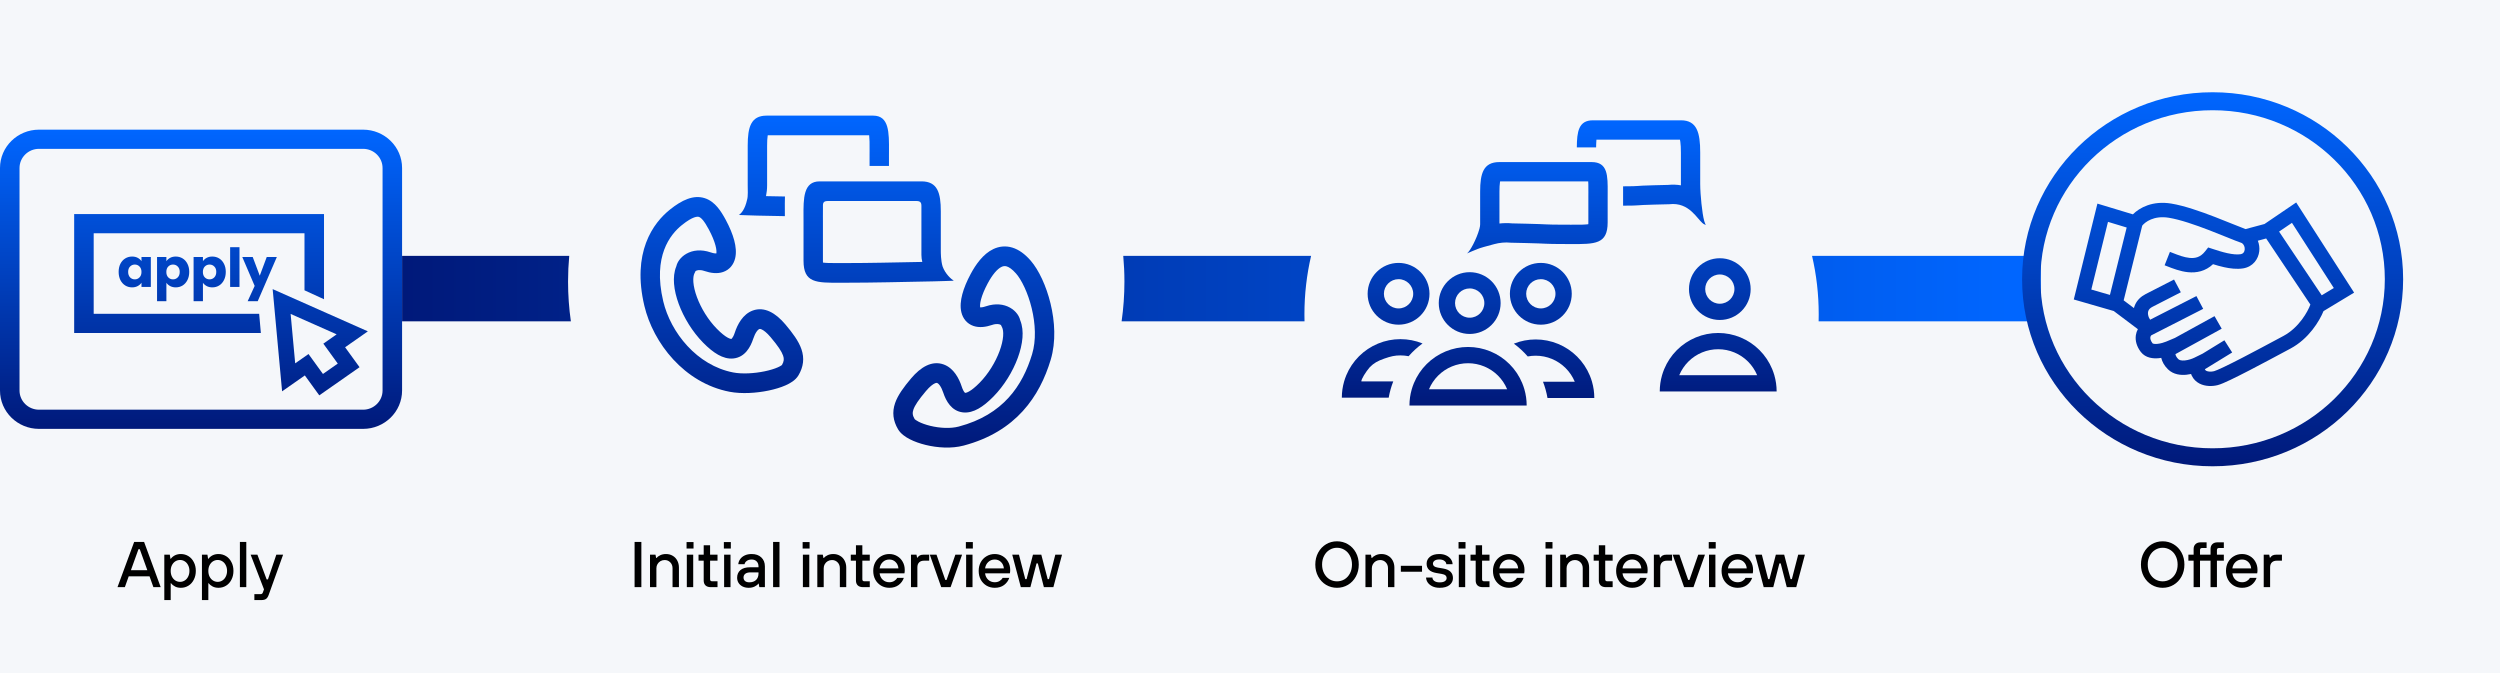 <svg width="1084" height="292" viewBox="0 0 1084 292" fill="none" xmlns="http://www.w3.org/2000/svg">
<rect width="1084" height="292" fill="#F5F7FA"/>
<path d="M132.026 101.13H40.623V136.061H112.371L113.109 144.378H32.16V92.813H140.489V129.757L132.026 125.876V101.13Z" fill="url(#paint0_linear_95_811)"/>
<path d="M120.047 111.424L111.753 130.589H107.393L110.426 123.975L105.047 111.424H109.573L112.63 119.551L115.663 111.424H120.047Z" fill="url(#paint1_linear_95_811)"/>
<path d="M103.84 124.417V107.184H99.788V124.417H103.84Z" fill="url(#paint2_linear_95_811)"/>
<path fill-rule="evenodd" clip-rule="evenodd" d="M87.994 113.263C88.389 112.657 88.934 112.168 89.629 111.796C90.324 111.423 91.138 111.237 92.07 111.237C93.16 111.237 94.147 111.508 95.032 112.052C95.916 112.595 96.612 113.371 97.117 114.381C97.638 115.39 97.899 116.562 97.899 117.897C97.899 119.232 97.638 120.412 97.117 121.437C96.612 122.446 95.916 123.23 95.032 123.789C94.147 124.332 93.16 124.604 92.07 124.604C91.153 124.604 90.34 124.417 89.629 124.045C88.934 123.672 88.389 123.191 87.994 122.601V130.612H83.942V111.423H87.994V113.263ZM93.776 117.897C93.776 116.903 93.491 116.127 92.923 115.568C92.37 114.994 91.683 114.707 90.861 114.707C90.055 114.707 89.368 114.994 88.799 115.568C88.246 116.143 87.97 116.927 87.97 117.92C87.97 118.914 88.246 119.698 88.799 120.272C89.368 120.847 90.055 121.134 90.861 121.134C91.667 121.134 92.354 120.847 92.923 120.272C93.491 119.682 93.776 118.891 93.776 117.897Z" fill="url(#paint3_linear_95_811)"/>
<path fill-rule="evenodd" clip-rule="evenodd" d="M73.782 111.796C73.087 112.168 72.542 112.657 72.147 113.263V111.423H68.095V130.612H72.147V122.601C72.542 123.191 73.087 123.672 73.782 124.045C74.493 124.417 75.307 124.604 76.223 124.604C77.313 124.604 78.301 124.332 79.185 123.789C80.07 123.23 80.765 122.446 81.271 121.437C81.792 120.412 82.053 119.232 82.053 117.897C82.053 116.562 81.792 115.39 81.271 114.381C80.765 113.371 80.07 112.595 79.185 112.052C78.301 111.508 77.313 111.237 76.223 111.237C75.291 111.237 74.478 111.423 73.782 111.796ZM77.076 115.568C77.645 116.127 77.929 116.903 77.929 117.897C77.929 118.891 77.645 119.682 77.076 120.272C76.507 120.847 75.82 121.134 75.015 121.134C74.209 121.134 73.522 120.847 72.953 120.272C72.4 119.698 72.124 118.914 72.124 117.92C72.124 116.927 72.4 116.143 72.953 115.568C73.522 114.994 74.209 114.707 75.015 114.707C75.836 114.707 76.523 114.994 77.076 115.568Z" fill="url(#paint4_linear_95_811)"/>
<path fill-rule="evenodd" clip-rule="evenodd" d="M51.443 117.897C51.443 116.562 51.696 115.39 52.201 114.381C52.722 113.371 53.425 112.595 54.31 112.052C55.195 111.508 56.182 111.237 57.272 111.237C58.204 111.237 59.018 111.423 59.713 111.796C60.424 112.168 60.969 112.657 61.348 113.263V111.423H65.4V124.417H61.348V122.578C60.953 123.183 60.4 123.672 59.689 124.045C58.994 124.417 58.181 124.604 57.249 124.604C56.174 124.604 55.195 124.332 54.31 123.789C53.425 123.23 52.722 122.446 52.201 121.437C51.696 120.412 51.443 119.232 51.443 117.897ZM61.348 117.92C61.348 116.927 61.064 116.143 60.495 115.568C59.942 114.994 59.263 114.707 58.457 114.707C57.651 114.707 56.964 114.994 56.395 115.568C55.843 116.127 55.566 116.903 55.566 117.897C55.566 118.891 55.843 119.682 56.395 120.272C56.964 120.847 57.651 121.134 58.457 121.134C59.263 121.134 59.942 120.847 60.495 120.272C61.064 119.698 61.348 118.914 61.348 117.92Z" fill="url(#paint5_linear_95_811)"/>
<path fill-rule="evenodd" clip-rule="evenodd" d="M159.5 143.674L118.224 125.357L122.316 169.682L132.179 162.784L138.44 171.428L155.899 159.217L149.638 150.572L159.5 143.674ZM133.769 153.505L127.994 157.544L126.015 136.115L145.971 144.97L140.196 149.01L146.457 157.654L140.03 162.149L133.769 153.505Z" fill="url(#paint6_linear_95_811)"/>
<path fill-rule="evenodd" clip-rule="evenodd" d="M0 72.853C0 63.666 7.578 56.219 16.926 56.219H157.416C166.764 56.219 174.342 63.666 174.342 72.853V169.328C174.342 178.515 166.764 185.962 157.416 185.962H16.926C7.578 185.962 0 178.515 0 169.328V72.853ZM16.926 64.536H157.416C162.09 64.536 165.879 68.259 165.879 72.853V169.328C165.879 173.921 162.09 177.645 157.416 177.645H16.926C12.252 177.645 8.463 173.921 8.463 169.328V72.853C8.463 68.259 12.252 64.536 16.926 64.536Z" fill="url(#paint7_linear_95_811)"/>
<path fill-rule="evenodd" clip-rule="evenodd" d="M486.329 139.332C487.134 133.705 487.551 127.952 487.551 122.101C487.551 118.342 487.379 114.623 487.042 110.951H568.491C566.599 119.092 565.599 127.575 565.599 136.292C565.599 137.309 565.613 138.322 565.64 139.332H486.329ZM247.531 139.332H174.342V110.951H246.818C246.481 114.623 246.309 118.342 246.309 122.101C246.309 127.952 246.726 133.705 247.531 139.332ZM788.595 136.292C788.595 137.309 788.582 138.322 788.555 139.332H884.889V110.951H785.703C787.595 119.092 788.595 127.575 788.595 136.292Z" fill="url(#paint8_linear_95_811)"/>
<path fill-rule="evenodd" clip-rule="evenodd" d="M320.369 93.213C323.214 93.29 323.691 93.387 328.456 93.488C332.109 93.566 336.153 93.646 340.32 93.722C340.319 92.978 340.315 92.236 340.31 91.497C340.298 89.337 340.285 87.209 340.355 85.199C337.531 85.148 334.765 85.094 332.14 85.041C332.446 83.57 332.62 81.989 332.62 80.298V63.138C332.62 61.341 332.7 59.997 332.848 58.991C332.866 58.87 332.884 58.759 332.902 58.657L376.864 58.657C376.945 59.343 377.005 60.219 377.034 61.333C377.067 62.595 377.059 63.837 377.051 65.242C377.046 65.938 377.042 66.674 377.042 67.472V71.94L385.455 71.94V67.472C385.455 66.802 385.459 66.131 385.463 65.465C385.511 57.515 385.556 50.135 378.626 50.135L332.401 50.135C325.573 50.135 324.207 55.143 324.207 63.138V80.298C324.207 81.983 324.4 85.221 323.943 86.574C323.037 90.723 321.441 92.532 320.369 93.213ZM331.88 58.692C331.88 58.692 331.882 58.692 331.886 58.691L331.88 58.692Z" fill="url(#paint9_linear_95_811)"/>
<path fill-rule="evenodd" clip-rule="evenodd" d="M413.556 121.718C412.456 121.037 409.857 118.77 408.704 115.519C407.935 112.96 407.935 109.577 407.935 108.685V91.643C407.935 83.648 406.536 78.64 399.541 78.64L355.404 78.64C348.304 78.64 348.35 86.019 348.4 93.969C348.404 94.636 348.408 95.307 348.408 95.977V113.049C348.408 122.68 353.805 122.651 364.597 122.594C365.462 122.589 366.361 122.585 367.295 122.585C378.357 122.585 390.869 122.275 404.791 121.996C409.887 121.893 410.619 121.795 413.556 121.718ZM367.295 114.063C377.086 114.063 386.616 113.817 399.907 113.567C399.671 112.62 399.523 111.595 399.523 110.507V91.643C399.523 89.852 399.523 89.68 399.523 89.229C399.523 87.825 399.008 87.162 397.418 87.162L358.817 87.162C356.521 87.162 356.859 88.719 356.829 89.844C356.795 91.102 356.803 92.338 356.812 93.741C356.816 94.437 356.821 95.176 356.821 95.977V113.049C356.821 113.364 356.83 113.631 356.843 113.856C357.399 113.931 358.194 114.002 359.318 114.04C360.807 114.092 362.407 114.083 364.36 114.073C365.256 114.068 366.227 114.063 367.295 114.063Z" fill="url(#paint10_linear_95_811)"/>
<path fill-rule="evenodd" clip-rule="evenodd" d="M311.09 89.812C312.477 91.44 313.651 93.405 314.711 95.378C316.4 98.526 317.641 101.509 318.357 104.215C319.055 106.852 319.35 109.578 318.754 112.024C318.102 114.703 316.361 116.985 313.492 117.951C310.94 118.81 308.122 118.407 305.468 117.507C303.32 116.779 302.192 117.202 301.744 117.455C301.662 117.502 301.592 117.548 301.533 117.592V117.68L301.092 118.578C300.762 119.248 300.502 120.467 300.648 122.364C300.792 124.217 301.303 126.43 302.188 128.831C303.966 133.65 307.074 138.741 310.836 142.565C312.783 144.544 314.31 145.719 315.452 146.359C316.598 147 317.095 146.96 317.13 146.956C317.136 146.956 317.137 146.956 317.137 146.956C317.137 146.956 317.137 146.955 317.14 146.954C317.158 146.943 317.25 146.886 317.4 146.709C317.731 146.318 318.172 145.553 318.606 144.229C319.736 140.783 322.037 136.215 326.444 134.631C331.476 132.823 336.354 135.705 340.537 140.664C343.688 144.401 346.288 147.881 347.496 151.392C348.86 155.351 348.381 159.069 346.214 162.741C344.939 164.9 342.543 166.237 340.651 167.075C338.522 168.019 335.954 168.783 333.274 169.342C327.972 170.446 321.568 170.877 316.346 169.869C296.701 166.079 283.215 148.727 279.392 132.59C276.698 121.221 277.528 112.243 280.119 105.284C282.701 98.351 286.912 93.732 290.51 90.857C295.668 86.737 300.662 84.385 305.524 85.908C307.884 86.648 309.685 88.163 311.09 89.812ZM303.038 94.05C302.46 93.869 300.537 93.7 295.72 97.549C293.05 99.682 289.921 103.106 287.991 108.291C286.071 113.449 285.218 120.664 287.572 130.601C290.807 144.254 302.232 158.471 317.921 161.498C321.72 162.231 326.952 161.959 331.58 160.994C333.865 160.518 335.836 159.907 337.279 159.268C338.627 158.67 339.028 158.261 339.044 158.276C339.044 158.276 339.044 158.279 339.042 158.284C339.986 156.652 340.024 155.567 339.553 154.199C338.919 152.359 337.307 149.954 334.141 146.2C332.428 144.17 331.137 143.243 330.312 142.861C329.608 142.535 329.335 142.634 329.262 142.661L329.257 142.663C329.081 142.726 328.66 142.963 328.102 143.741C327.551 144.509 327.023 145.593 326.589 146.916C325.449 150.394 323.083 154.859 318.062 155.426C315.728 155.69 313.461 154.981 311.382 153.817C309.299 152.65 307.141 150.882 304.877 148.581C300.215 143.842 296.478 137.697 294.308 131.814C293.219 128.863 292.48 125.859 292.261 123.03C292.064 120.485 292.27 117.82 293.261 115.44C293.516 114.314 294.07 113.371 294.55 112.722C295.302 111.702 296.345 110.747 297.648 110.012C300.358 108.481 303.968 108.012 308.138 109.426C309.48 109.881 310.25 109.921 310.605 109.898C310.706 109.377 310.72 108.269 310.231 106.423C309.732 104.536 308.789 102.186 307.32 99.449C306.346 97.635 305.513 96.309 304.721 95.38C303.947 94.471 303.398 94.163 303.038 94.05ZM310.54 110.13L310.541 110.127L310.54 110.13Z" fill="url(#paint11_linear_95_811)"/>
<path fill-rule="evenodd" clip-rule="evenodd" d="M430.748 107.977C426.211 110.108 422.99 114.87 420.897 118.77C419.207 121.918 417.967 124.901 417.25 127.607C416.552 130.244 416.258 132.969 416.853 135.416C417.505 138.095 419.246 140.377 422.116 141.343C424.667 142.201 427.485 141.799 430.139 140.899C432.287 140.171 433.415 140.594 433.863 140.847C433.945 140.893 434.015 140.94 434.074 140.984V141.072L434.516 141.969C434.845 142.639 435.106 143.858 434.959 145.756C434.816 147.609 434.305 149.822 433.419 152.222C431.641 157.041 428.533 162.133 424.772 165.956C422.824 167.936 421.297 169.111 420.155 169.75C419.009 170.392 418.513 170.352 418.477 170.348C418.472 170.347 418.471 170.348 418.471 170.348C418.471 170.348 418.471 170.347 418.468 170.345C418.45 170.335 418.358 170.278 418.208 170.1C417.876 169.71 417.436 168.945 417.002 167.621C415.872 164.175 413.571 159.607 409.164 158.023C404.131 156.214 399.253 159.097 395.071 164.056C391.919 167.792 389.32 171.273 388.111 174.784C386.747 178.743 387.226 182.461 389.394 186.133C390.574 188.132 392.675 189.517 394.501 190.452C396.49 191.471 398.881 192.318 401.407 192.933C406.389 194.147 412.53 194.61 417.857 193.197C440.681 187.146 450.819 171.74 455.56 156.079C457.963 148.142 457.366 139.243 455.516 131.618C453.678 124.045 450.434 117.045 446.861 112.96C444.431 110.181 441.812 108.235 438.96 107.362C436.006 106.457 433.198 106.826 430.748 107.977ZM436.526 115.519C437.413 115.791 438.782 116.573 440.564 118.61C442.926 121.312 445.702 126.879 447.346 133.653C448.978 140.376 449.326 147.606 447.517 153.581C443.391 167.211 435.02 179.838 415.726 184.953C412.169 185.896 407.516 185.656 403.374 184.647C401.339 184.151 399.586 183.507 398.297 182.847C397.198 182.284 396.753 181.872 396.636 181.764C396.598 181.729 396.595 181.726 396.614 181.759C395.623 180.08 395.575 178.982 396.054 177.591C396.688 175.75 398.301 173.346 401.467 169.592C403.179 167.561 404.471 166.635 405.296 166.253C406 165.926 406.273 166.026 406.346 166.053L406.351 166.055C406.526 166.118 406.947 166.355 407.506 167.133C408.056 167.901 408.584 168.985 409.018 170.308C410.158 173.785 412.525 178.251 417.545 178.818C419.879 179.081 422.146 178.373 424.226 177.208C426.308 176.042 428.466 174.274 430.731 171.972C435.392 167.234 439.129 161.089 441.3 155.206C442.388 152.255 443.128 149.251 443.346 146.421C443.543 143.876 443.338 141.211 442.346 138.832C442.092 137.706 441.537 136.763 441.058 136.113C440.306 135.094 439.262 134.139 437.96 133.404C435.249 131.873 431.639 131.404 427.469 132.817C426.127 133.272 425.357 133.312 425.003 133.289C424.901 132.769 424.887 131.661 425.376 129.814C425.876 127.928 426.819 125.578 428.288 122.841C430.26 119.166 432.387 116.601 434.288 115.708C435.058 115.346 435.741 115.279 436.526 115.519ZM425.068 133.521L425.066 133.519L425.068 133.521Z" fill="url(#paint12_linear_95_811)"/>
<path fill-rule="evenodd" clip-rule="evenodd" d="M641.488 99.173C640.237 103.751 637.276 109.161 636.07 109.901C637.358 109.279 639.459 108.478 640.661 107.978C641.864 107.477 644.351 106.794 647.891 105.856C650.149 105.258 652.598 104.958 655.189 105.239C657.418 105.288 659.59 105.338 661.717 105.387C671.401 105.61 669.338 105.812 678.292 105.812C679.221 105.812 680.116 105.817 680.976 105.822C691.711 105.878 697.079 105.906 697.079 96.424V85.665C697.079 84.996 697.084 84.337 697.088 83.691C697.137 76.097 697.175 70.274 690.121 70.274C687.139 70.274 681.622 70.274 674.887 70.274C664.335 70.274 661.608 70.273 650.14 70.273C643.182 70.273 641.79 75.204 641.79 83.076V97.278C641.79 97.825 641.681 98.468 641.488 99.173ZM650.159 96.913C651.912 96.718 653.764 96.677 655.698 96.857C657.833 96.904 659.911 96.952 661.943 96.999C671.621 97.222 669.443 97.422 678.292 97.422C679.354 97.422 680.32 97.427 681.211 97.431C683.154 97.442 684.746 97.45 686.227 97.4C687.345 97.362 688.136 97.293 688.689 97.218C688.702 96.997 688.711 96.734 688.711 96.424V85.665C688.711 84.853 688.716 84.123 688.72 83.448C688.729 82.131 688.736 81.021 688.704 79.908C688.689 79.427 688.668 79.015 688.643 78.665L650.449 78.664C650.429 78.772 650.409 78.891 650.389 79.022C650.24 79.999 650.159 81.312 650.159 83.076V96.913Z" fill="url(#paint13_linear_95_811)"/>
<path fill-rule="evenodd" clip-rule="evenodd" d="M736.369 94.763C737.669 96.282 738.683 97.468 739.71 97.439C738.648 96.728 737.75 89.466 737.384 84.082C737.271 82.415 737.209 80.928 737.209 79.871V66.129C737.209 57.542 735.817 52.163 728.859 52.163L690.681 52.164C684.473 52.164 683.757 57.084 683.709 63.91C686.923 63.91 689.762 63.91 692.077 63.911C692.081 63.477 692.087 63.053 692.099 62.63C692.122 61.779 692.163 61.098 692.216 60.554L728.431 60.554C728.485 60.801 728.542 61.109 728.595 61.489C728.758 62.656 728.841 64.169 728.841 66.129V79.871C728.841 80.026 728.842 80.186 728.844 80.353C727.144 80.06 725.286 79.975 723.262 80.176C721.136 80.227 719.068 80.279 717.046 80.33L717.035 80.33C707.819 80.562 712.173 80.77 703.772 80.789V89.18C712.289 89.161 708.054 88.95 717.282 88.718C719.409 88.664 721.581 88.609 723.81 88.556C725.996 88.297 727.843 88.577 729.425 89.171C732.607 90.365 734.718 92.833 736.369 94.763Z" fill="url(#paint14_linear_95_811)"/>
<path fill-rule="evenodd" clip-rule="evenodd" d="M769.353 162.697C770.013 164.983 770.35 167.354 770.35 169.743H719.669C719.669 167.354 720.006 164.983 720.666 162.697C720.927 161.795 721.238 160.907 721.598 160.036C722.872 156.959 724.738 154.162 727.091 151.807C729.444 149.452 732.238 147.583 735.312 146.308C738.387 145.034 741.682 144.378 745.01 144.378C748.337 144.378 751.633 145.034 754.707 146.308C757.781 147.583 760.575 149.452 762.928 151.807C765.281 154.162 767.148 156.959 768.421 160.036C768.782 160.907 769.092 161.795 769.353 162.697ZM728.116 162.697C729.035 160.488 730.378 158.481 732.069 156.789C733.768 155.088 735.786 153.739 738.006 152.818C740.226 151.897 742.606 151.424 745.01 151.424C747.413 151.424 749.793 151.897 752.013 152.818C754.234 153.739 756.251 155.088 757.951 156.789C759.641 158.481 760.984 160.488 761.903 162.697H728.116Z" fill="url(#paint15_linear_95_811)"/>
<path fill-rule="evenodd" clip-rule="evenodd" d="M745.714 131.695C749.212 131.695 752.049 128.856 752.049 125.354C752.049 121.852 749.212 119.012 745.714 119.012C742.215 119.012 739.378 121.852 739.378 125.354C739.378 128.856 742.215 131.695 745.714 131.695ZM745.714 138.741C753.1 138.741 759.088 132.747 759.088 125.354C759.088 117.96 753.1 111.967 745.714 111.967C738.327 111.967 732.339 117.96 732.339 125.354C732.339 132.747 738.327 138.741 745.714 138.741Z" fill="url(#paint16_linear_95_811)"/>
<path fill-rule="evenodd" clip-rule="evenodd" d="M606.415 133.734C609.924 133.734 612.769 130.893 612.769 127.389C612.769 123.885 609.924 121.044 606.415 121.044C602.907 121.044 600.062 123.885 600.062 127.389C600.062 130.893 602.907 133.734 606.415 133.734ZM606.415 140.784C613.823 140.784 619.828 134.787 619.828 127.389C619.828 119.991 613.823 113.994 606.415 113.994C599.008 113.994 593.003 119.991 593.003 127.389C593.003 134.787 599.008 140.784 606.415 140.784Z" fill="url(#paint17_linear_95_811)"/>
<path fill-rule="evenodd" clip-rule="evenodd" d="M668.101 133.734C671.61 133.734 674.455 130.893 674.455 127.389C674.455 123.885 671.61 121.044 668.101 121.044C664.593 121.044 661.748 123.885 661.748 127.389C661.748 130.893 664.593 133.734 668.101 133.734ZM668.101 140.784C675.509 140.784 681.514 134.787 681.514 127.389C681.514 119.991 675.509 113.994 668.101 113.994C660.694 113.994 654.689 119.991 654.689 127.389C654.689 134.787 660.694 140.784 668.101 140.784Z" fill="url(#paint18_linear_95_811)"/>
<path fill-rule="evenodd" clip-rule="evenodd" d="M660.965 168.775C661.627 171.061 661.965 173.435 661.965 175.825H611.14C611.14 173.435 611.478 171.061 612.14 168.775C612.401 167.872 612.713 166.983 613.074 166.112C614.351 163.033 616.223 160.235 618.583 157.878C620.943 155.522 623.744 153.652 626.827 152.377C629.911 151.101 633.215 150.445 636.553 150.445C639.89 150.445 643.194 151.101 646.278 152.377C649.361 153.652 652.162 155.522 654.522 157.878C656.882 160.235 658.754 163.033 660.031 166.112C660.392 166.983 660.704 167.872 660.965 168.775ZM619.611 168.775C620.533 166.565 621.879 164.556 623.574 162.863C625.279 161.161 627.302 159.811 629.529 158.89C631.756 157.969 634.142 157.495 636.553 157.495C638.963 157.495 641.349 157.969 643.576 158.89C645.803 159.811 647.826 161.161 649.531 162.863C651.226 164.556 652.572 166.565 653.494 168.775H619.611Z" fill="url(#paint19_linear_95_811)"/>
<path fill-rule="evenodd" clip-rule="evenodd" d="M637.258 137.755C640.767 137.755 643.612 134.914 643.612 131.41C643.612 127.906 640.767 125.065 637.258 125.065C633.75 125.065 630.905 127.906 630.905 131.41C630.905 134.914 633.75 137.755 637.258 137.755ZM637.258 144.805C644.666 144.805 650.671 138.808 650.671 131.41C650.671 124.012 644.666 118.015 637.258 118.015C629.851 118.015 623.846 124.012 623.846 131.41C623.846 138.808 629.851 144.805 637.258 144.805Z" fill="url(#paint20_linear_95_811)"/>
<path d="M670.989 172.561H691.288C691.288 170.171 690.95 167.798 690.288 165.511C690.027 164.609 689.715 163.72 689.353 162.848C688.076 159.769 686.204 156.971 683.845 154.615C681.485 152.258 678.683 150.388 675.6 149.113C672.517 147.838 669.212 147.181 665.875 147.181C662.63 147.181 659.417 147.802 656.407 149.008C658.613 150.634 660.632 152.496 662.426 154.558C663.56 154.341 664.715 154.231 665.875 154.231C668.285 154.231 670.672 154.705 672.899 155.626C675.125 156.547 677.149 157.898 678.853 159.6C680.548 161.293 681.895 163.301 682.817 165.511H669.041C669.913 167.763 670.57 170.121 670.989 172.561Z" fill="url(#paint21_linear_95_811)"/>
<path d="M616.813 148.924C613.77 147.687 610.516 147.051 607.23 147.051C603.893 147.051 600.588 147.707 597.505 148.982C594.422 150.258 591.62 152.127 589.26 154.484C586.901 156.841 585.029 159.639 583.752 162.718C583.39 163.589 583.078 164.478 582.817 165.38C582.155 167.667 581.817 170.04 581.817 172.43H602.139C602.566 169.99 603.233 167.632 604.115 165.38H590.288C590.179 164.467 592.189 161.231 593.981 159.166C595.685 157.464 597.309 156.507 600.206 155.496C603.103 154.484 604.82 154.1 607.23 154.1C608.423 154.1 609.611 154.217 610.776 154.446C612.578 152.393 614.602 150.54 616.813 148.924Z" fill="url(#paint22_linear_95_811)"/>
<path fill-rule="evenodd" clip-rule="evenodd" d="M1020.74 126.889L995.628 87.789L981.884 97.13L973.665 99.33C972.255 98.819 970.327 98.039 968.015 97.103C965.786 96.201 963.199 95.154 960.375 94.065C954.207 91.687 947.093 89.191 941.437 88.265C933.413 86.952 927.764 89.996 924.818 92.938L909.437 88.283L899.193 129.853L916.521 134.856L926.98 142.728C926.545 143.518 926.246 144.392 926.107 145.324C925.742 147.775 926.521 150.324 928.253 152.59C930.362 155.351 933.813 155.515 935.955 155.323C936.347 155.288 936.736 155.238 937.117 155.176C937.501 156.794 938.377 158.514 940.012 160.119C942.415 162.478 945.659 162.73 948.052 162.488C948.734 162.419 949.405 162.305 950.049 162.162C950.13 162.39 950.221 162.613 950.323 162.833C951.072 164.446 952.293 165.576 953.661 166.293C956.252 167.649 959.338 167.542 961.549 166.999C962.815 166.689 964.893 165.767 967.112 164.71C969.461 163.592 972.336 162.14 975.379 160.565C980.689 157.816 986.586 154.656 991.218 152.174L991.222 152.172C991.899 151.809 992.549 151.46 993.166 151.13C1001.13 146.868 1005.73 139.177 1007.47 134.902L1020.74 126.889ZM928.869 97.84C930.086 96.317 933.861 93.349 940.392 94.418C945.318 95.224 951.873 97.489 958.052 99.871C960.526 100.825 962.983 101.817 965.204 102.714C968.054 103.865 970.517 104.859 972.133 105.417C972.974 106.035 973.427 107.128 973.301 108.253C973.174 109.391 972.551 110.058 971.577 110.217C970.066 110.464 968.049 110.27 965.775 109.772C963.55 109.285 961.379 108.577 959.601 107.995L957.467 107.297L956.087 109.041C954.11 111.538 951.883 112.07 949.382 111.822C946.972 111.582 944.572 110.647 942.118 109.691C941.706 109.53 941.293 109.369 940.878 109.211L938.574 115.024C938.9 115.149 939.252 115.287 939.628 115.435C942.023 116.377 945.364 117.692 948.743 118.028C952.381 118.389 956.272 117.653 959.568 114.55C961.005 115 962.671 115.483 964.391 115.86C966.929 116.416 969.9 116.815 972.622 116.37C976.939 115.663 979.243 112.28 979.618 108.934C979.785 107.441 979.587 105.849 978.995 104.369L982.604 103.402L1001.75 132.009L1001.81 131.976C1000.71 135.075 996.826 142.065 990.123 145.654C989.501 145.987 988.847 146.337 988.167 146.702C983.532 149.186 977.68 152.322 972.415 155.047C969.395 156.61 966.593 158.025 964.339 159.098C961.956 160.233 960.507 160.826 960.008 160.948C958.692 161.271 957.369 161.164 956.652 160.789C956.367 160.64 956.21 160.471 956.105 160.245C956.085 160.202 956.064 160.151 956.044 160.089L967.866 152.836L964.499 147.546L955.048 153.344L951.421 155.124C950.508 155.573 948.939 156.128 947.401 156.283C945.796 156.445 944.925 156.12 944.506 155.709C943.649 154.868 943.357 154.106 943.265 153.552L963.326 142.524L960.221 137.082L943.049 146.521L939.244 148.122C938.411 148.472 936.849 148.979 935.378 149.111C933.713 149.26 933.343 148.856 933.336 148.847C932.422 147.65 932.319 146.737 932.395 146.226C932.441 145.916 932.565 145.643 932.767 145.416L955.302 133.914L952.37 128.38L932.289 138.63C931.893 138.054 931.534 137.291 931.404 136.435C931.294 135.715 931.378 135.099 931.613 134.601C931.834 134.133 932.28 133.568 933.266 133.058L933.27 133.056L945.606 126.731L942.664 121.202L930.318 127.532L930.308 127.537C928.21 128.622 926.709 130.151 925.847 131.98C925.597 132.51 925.409 133.046 925.274 133.583L920.82 130.231L928.869 97.84ZM922.126 98.65L914.865 127.875L906.793 125.545L914.024 96.198L922.126 98.65ZM1006.7 128.042L988.209 100.418L993.791 96.625L1011.94 124.881L1006.7 128.042Z" fill="url(#paint23_linear_95_811)"/>
<path fill-rule="evenodd" clip-rule="evenodd" d="M959.39 194.382C1000.63 194.382 1034.06 161.568 1034.06 121.089C1034.06 80.611 1000.63 47.797 959.39 47.797C918.153 47.797 884.723 80.611 884.723 121.089C884.723 161.568 918.153 194.382 959.39 194.382ZM959.39 202.179C1005.01 202.179 1042 165.874 1042 121.089C1042 76.305 1005.01 40 959.39 40C913.766 40 876.78 76.305 876.78 121.089C876.78 165.874 913.766 202.179 959.39 202.179Z" fill="url(#paint24_linear_95_811)"/>
<path d="M69.676 254.59H66.512L64.832 249.886H55.816L54.136 254.59H50.944L58.168 234.99H62.48L69.676 254.59ZM60.044 238.126L56.768 247.226H63.88L60.604 238.126H60.044ZM71.244 260.19V240.506H73.624L73.904 242.298H74.044C75.127 240.917 76.583 240.226 78.412 240.226C79.626 240.226 80.727 240.534 81.716 241.15C82.706 241.766 83.48 242.634 84.04 243.754C84.619 244.855 84.908 246.115 84.908 247.534C84.908 248.953 84.619 250.222 84.04 251.342C83.48 252.462 82.706 253.33 81.716 253.946C80.727 254.562 79.626 254.87 78.412 254.87C77.479 254.87 76.658 254.693 75.948 254.338C75.239 253.983 74.642 253.498 74.156 252.882H74.016V260.19H71.244ZM78.076 252.294C78.804 252.294 79.476 252.098 80.092 251.706C80.727 251.314 81.222 250.754 81.576 250.026C81.95 249.298 82.136 248.467 82.136 247.534C82.136 246.601 81.95 245.779 81.576 245.07C81.222 244.342 80.727 243.782 80.092 243.39C79.476 242.998 78.804 242.802 78.076 242.802C77.348 242.802 76.667 242.998 76.032 243.39C75.416 243.782 74.922 244.342 74.548 245.07C74.194 245.779 74.016 246.601 74.016 247.534C74.016 248.467 74.194 249.298 74.548 250.026C74.922 250.754 75.416 251.314 76.032 251.706C76.667 252.098 77.348 252.294 78.076 252.294ZM87.562 260.19V240.506H89.942L90.222 242.298H90.362C91.445 240.917 92.901 240.226 94.73 240.226C95.943 240.226 97.045 240.534 98.034 241.15C99.023 241.766 99.798 242.634 100.358 243.754C100.937 244.855 101.226 246.115 101.226 247.534C101.226 248.953 100.937 250.222 100.358 251.342C99.798 252.462 99.023 253.33 98.034 253.946C97.045 254.562 95.943 254.87 94.73 254.87C93.797 254.87 92.975 254.693 92.266 254.338C91.557 253.983 90.959 253.498 90.474 252.882H90.334V260.19H87.562ZM94.394 252.294C95.122 252.294 95.794 252.098 96.41 251.706C97.045 251.314 97.539 250.754 97.894 250.026C98.267 249.298 98.454 248.467 98.454 247.534C98.454 246.601 98.267 245.779 97.894 245.07C97.539 244.342 97.045 243.782 96.41 243.39C95.794 242.998 95.122 242.802 94.394 242.802C93.666 242.802 92.985 242.998 92.35 243.39C91.734 243.782 91.239 244.342 90.866 245.07C90.511 245.779 90.334 246.601 90.334 247.534C90.334 248.467 90.511 249.298 90.866 250.026C91.239 250.754 91.734 251.314 92.35 251.706C92.985 252.098 93.666 252.294 94.394 252.294ZM106.792 254.59H104.02V234.99H106.792V254.59ZM119.816 240.506H122.756L116.512 257.922C116.232 258.725 115.859 259.303 115.392 259.658C114.926 260.013 114.244 260.19 113.348 260.19H110.296V257.614H113.04C113.507 257.614 113.824 257.362 113.992 256.858L114.468 255.542L108.672 240.506H111.612L115.616 251.23H116.176L119.816 240.506Z" fill="black"/>
<path d="M278.096 254.59H275.156V234.99H278.096V254.59ZM281.842 254.59V240.506H284.222L284.502 241.962H284.642C284.997 241.514 285.538 241.113 286.266 240.758C286.994 240.403 287.834 240.226 288.786 240.226C289.869 240.226 290.83 240.478 291.67 240.982C292.529 241.467 293.191 242.158 293.658 243.054C294.143 243.95 294.386 244.977 294.386 246.134V254.59H291.614V246.358C291.614 245.35 291.287 244.51 290.634 243.838C289.981 243.166 289.169 242.83 288.198 242.83C287.545 242.83 286.938 242.989 286.378 243.306C285.837 243.623 285.407 244.053 285.09 244.594C284.773 245.135 284.614 245.723 284.614 246.358V254.59H281.842ZM300.576 254.59H297.804V240.506H300.576V254.59ZM300.716 237.846H297.692V235.046H300.716V237.846ZM308.147 254.59C307.195 254.59 306.449 254.338 305.907 253.834C305.385 253.311 305.123 252.611 305.123 251.734V243.11H302.883V240.506H305.123V236.418H307.895V240.506H311.115V243.11H307.895V251.174C307.895 251.753 308.185 252.042 308.763 252.042H311.115V254.59H308.147ZM316.751 254.59H313.979V240.506H316.751V254.59ZM316.891 237.846H313.867V235.046H316.891V237.846ZM324.63 254.87C323.64 254.87 322.763 254.683 321.998 254.31C321.232 253.918 320.644 253.395 320.234 252.742C319.823 252.07 319.618 251.323 319.618 250.502C319.618 249.121 320.094 248.019 321.046 247.198C321.998 246.377 323.416 245.966 325.302 245.966H328.886V245.602C328.886 244.687 328.615 243.959 328.074 243.418C327.551 242.877 326.832 242.606 325.918 242.606C325.04 242.606 324.331 242.811 323.79 243.222C323.248 243.614 322.931 244.09 322.838 244.65H320.122C320.178 243.885 320.439 243.166 320.906 242.494C321.372 241.803 322.035 241.253 322.894 240.842C323.752 240.431 324.76 240.226 325.918 240.226C327.672 240.226 329.063 240.711 330.09 241.682C331.135 242.653 331.658 243.959 331.658 245.602V254.59H329.25L328.97 253.05H328.83C328.512 253.517 327.98 253.937 327.234 254.31C326.487 254.683 325.619 254.87 324.63 254.87ZM324.91 252.49C326.142 252.49 327.112 252.154 327.822 251.482C328.531 250.791 328.886 249.858 328.886 248.682V248.178H325.498C324.452 248.178 323.668 248.383 323.146 248.794C322.642 249.205 322.39 249.737 322.39 250.39C322.39 251.025 322.604 251.538 323.034 251.93C323.482 252.303 324.107 252.49 324.91 252.49ZM337.987 254.59H335.215V234.99H337.987V254.59ZM350.904 254.59H348.132V240.506H350.904V254.59ZM351.044 237.846H348.02V235.046H351.044V237.846ZM354.387 254.59V240.506H356.767L357.047 241.962H357.187C357.542 241.514 358.083 241.113 358.811 240.758C359.539 240.403 360.379 240.226 361.331 240.226C362.414 240.226 363.375 240.478 364.215 240.982C365.074 241.467 365.737 242.158 366.203 243.054C366.689 243.95 366.931 244.977 366.931 246.134V254.59H364.159V246.358C364.159 245.35 363.833 244.51 363.179 243.838C362.526 243.166 361.714 242.83 360.743 242.83C360.09 242.83 359.483 242.989 358.923 243.306C358.382 243.623 357.953 244.053 357.635 244.594C357.318 245.135 357.159 245.723 357.159 246.358V254.59H354.387ZM374.164 254.59C373.212 254.59 372.465 254.338 371.924 253.834C371.401 253.311 371.14 252.611 371.14 251.734V243.11H368.9V240.506H371.14V236.418H373.912V240.506H377.132V243.11H373.912V251.174C373.912 251.753 374.201 252.042 374.78 252.042H377.132V254.59H374.164ZM385.608 254.87C384.302 254.87 383.116 254.562 382.052 253.946C380.988 253.311 380.148 252.443 379.532 251.342C378.935 250.222 378.636 248.953 378.636 247.534C378.636 246.134 378.935 244.883 379.532 243.782C380.148 242.662 380.988 241.794 382.052 241.178C383.116 240.543 384.302 240.226 385.608 240.226C386.859 240.226 387.988 240.525 388.996 241.122C390.023 241.719 390.826 242.541 391.404 243.586C392.002 244.631 392.3 245.807 392.3 247.114C392.3 247.767 392.254 248.262 392.16 248.598H381.408C381.539 249.737 381.996 250.67 382.78 251.398C383.564 252.107 384.507 252.462 385.608 252.462C386.392 252.462 387.083 252.285 387.68 251.93C388.278 251.575 388.726 251.118 389.024 250.558H391.908C391.479 251.809 390.723 252.845 389.64 253.666C388.558 254.469 387.214 254.87 385.608 254.87ZM389.556 246.47C389.463 245.35 389.052 244.426 388.324 243.698C387.596 242.97 386.691 242.606 385.608 242.606C384.488 242.606 383.546 242.97 382.78 243.698C382.015 244.426 381.558 245.35 381.408 246.47H389.556ZM395 254.59V240.506H397.38L397.66 241.822H397.8C398.08 241.393 398.416 241.066 398.808 240.842C399.219 240.618 399.76 240.506 400.432 240.506H402.896V243.11H400.684C399.751 243.11 399.032 243.362 398.528 243.866C398.024 244.37 397.772 245.089 397.772 246.022V254.59H395ZM412.174 254.59H408.114L403.158 240.506H406.07L409.878 251.454H410.438L414.246 240.506H417.158L412.174 254.59ZM421.685 254.59H418.913V240.506H421.685V254.59ZM421.825 237.846H418.801V235.046H421.825V237.846ZM431.328 254.87C430.022 254.87 428.836 254.562 427.772 253.946C426.708 253.311 425.868 252.443 425.252 251.342C424.655 250.222 424.356 248.953 424.356 247.534C424.356 246.134 424.655 244.883 425.252 243.782C425.868 242.662 426.708 241.794 427.772 241.178C428.836 240.543 430.022 240.226 431.328 240.226C432.579 240.226 433.708 240.525 434.716 241.122C435.743 241.719 436.546 242.541 437.124 243.586C437.722 244.631 438.02 245.807 438.02 247.114C438.02 247.767 437.974 248.262 437.88 248.598H427.128C427.259 249.737 427.716 250.67 428.5 251.398C429.284 252.107 430.227 252.462 431.328 252.462C432.112 252.462 432.803 252.285 433.4 251.93C433.998 251.575 434.446 251.118 434.744 250.558H437.628C437.199 251.809 436.443 252.845 435.36 253.666C434.278 254.469 432.934 254.87 431.328 254.87ZM435.276 246.47C435.183 245.35 434.772 244.426 434.044 243.698C433.316 242.97 432.411 242.606 431.328 242.606C430.208 242.606 429.266 242.97 428.5 243.698C427.735 244.426 427.278 245.35 427.128 246.47H435.276ZM446.775 254.59H442.631L438.907 240.506H441.819L444.563 251.118H445.123L447.895 240.506H451.507L454.279 251.118H454.839L457.583 240.506H460.495L456.743 254.59H452.627L449.995 244.286H449.435L446.775 254.59Z" fill="black"/>
<path d="M579.724 254.87C577.988 254.87 576.401 254.441 574.964 253.582C573.545 252.723 572.416 251.529 571.576 249.998C570.736 248.467 570.316 246.731 570.316 244.79C570.316 242.849 570.736 241.113 571.576 239.582C572.416 238.051 573.545 236.857 574.964 235.998C576.401 235.139 577.988 234.71 579.724 234.71C581.46 234.71 583.047 235.139 584.484 235.998C585.921 236.857 587.06 238.051 587.9 239.582C588.74 241.113 589.16 242.849 589.16 244.79C589.16 246.731 588.74 248.467 587.9 249.998C587.06 251.529 585.921 252.723 584.484 253.582C583.047 254.441 581.46 254.87 579.724 254.87ZM579.724 252.07C580.919 252.07 582.011 251.771 583 251.174C583.989 250.558 584.773 249.699 585.352 248.598C585.931 247.478 586.22 246.209 586.22 244.79C586.22 243.371 585.931 242.111 585.352 241.01C584.773 239.89 583.989 239.031 583 238.434C582.011 237.818 580.919 237.51 579.724 237.51C578.548 237.51 577.465 237.818 576.476 238.434C575.487 239.031 574.703 239.89 574.124 241.01C573.545 242.111 573.256 243.371 573.256 244.79C573.256 246.209 573.545 247.478 574.124 248.598C574.703 249.699 575.487 250.558 576.476 251.174C577.465 251.771 578.548 252.07 579.724 252.07ZM592.061 254.59V240.506H594.441L594.721 241.962H594.861C595.216 241.514 595.757 241.113 596.485 240.758C597.213 240.403 598.053 240.226 599.005 240.226C600.088 240.226 601.049 240.478 601.889 240.982C602.748 241.467 603.41 242.158 603.877 243.054C604.362 243.95 604.605 244.977 604.605 246.134V254.59H601.833V246.358C601.833 245.35 601.506 244.51 600.853 243.838C600.2 243.166 599.388 242.83 598.417 242.83C597.764 242.83 597.157 242.989 596.597 243.306C596.056 243.623 595.626 244.053 595.309 244.594C594.992 245.135 594.833 245.723 594.833 246.358V254.59H592.061ZM616.591 247.898H607.407V245.322H616.591V247.898ZM624.234 254.87C622.983 254.87 621.91 254.646 621.014 254.198C620.137 253.75 619.474 253.19 619.026 252.518C618.578 251.827 618.354 251.127 618.354 250.418H621.098C621.098 250.997 621.369 251.491 621.91 251.902C622.47 252.313 623.245 252.518 624.234 252.518C625.223 252.518 625.97 252.35 626.474 252.014C626.997 251.659 627.258 251.221 627.258 250.698C627.258 250.194 627.09 249.793 626.754 249.494C626.418 249.195 625.867 248.981 625.102 248.85L622.806 248.458C619.987 247.973 618.578 246.629 618.578 244.426C618.578 243.213 619.054 242.214 620.006 241.43C620.958 240.627 622.321 240.226 624.094 240.226C625.27 240.226 626.287 240.441 627.146 240.87C628.023 241.299 628.686 241.85 629.134 242.522C629.601 243.194 629.834 243.903 629.834 244.65H627.118C627.118 244.071 626.838 243.586 626.278 243.194C625.737 242.783 625.009 242.578 624.094 242.578C623.198 242.578 622.507 242.755 622.022 243.11C621.555 243.465 621.322 243.903 621.322 244.426C621.322 244.855 621.481 245.21 621.798 245.49C622.134 245.77 622.666 245.975 623.394 246.106L625.718 246.498C627.174 246.741 628.247 247.207 628.938 247.898C629.647 248.589 630.002 249.513 630.002 250.67C630.002 251.883 629.498 252.891 628.49 253.694C627.501 254.478 626.082 254.87 624.234 254.87ZM635.309 254.59H632.537V240.506H635.309V254.59ZM635.449 237.846H632.425V235.046H635.449V237.846ZM642.88 254.59C641.928 254.59 641.182 254.338 640.64 253.834C640.118 253.311 639.856 252.611 639.856 251.734V243.11H637.616V240.506H639.856V236.418H642.628V240.506H645.848V243.11H642.628V251.174C642.628 251.753 642.918 252.042 643.496 252.042H645.848V254.59H642.88ZM654.325 254.87C653.018 254.87 651.833 254.562 650.769 253.946C649.705 253.311 648.865 252.443 648.249 251.342C647.651 250.222 647.353 248.953 647.353 247.534C647.353 246.134 647.651 244.883 648.249 243.782C648.865 242.662 649.705 241.794 650.769 241.178C651.833 240.543 653.018 240.226 654.325 240.226C655.575 240.226 656.705 240.525 657.713 241.122C658.739 241.719 659.542 242.541 660.121 243.586C660.718 244.631 661.017 245.807 661.017 247.114C661.017 247.767 660.97 248.262 660.877 248.598H650.125C650.255 249.737 650.713 250.67 651.497 251.398C652.281 252.107 653.223 252.462 654.325 252.462C655.109 252.462 655.799 252.285 656.397 251.93C656.994 251.575 657.442 251.118 657.741 250.558H660.625C660.195 251.809 659.439 252.845 658.357 253.666C657.274 254.469 655.93 254.87 654.325 254.87ZM658.273 246.47C658.179 245.35 657.769 244.426 657.041 243.698C656.313 242.97 655.407 242.606 654.325 242.606C653.205 242.606 652.262 242.97 651.497 243.698C650.731 244.426 650.274 245.35 650.125 246.47H658.273ZM673.017 254.59H670.245V240.506H673.017V254.59ZM673.157 237.846H670.133V235.046H673.157V237.846ZM676.501 254.59V240.506H678.881L679.161 241.962H679.301C679.655 241.514 680.197 241.113 680.925 240.758C681.653 240.403 682.493 240.226 683.445 240.226C684.527 240.226 685.489 240.478 686.329 240.982C687.187 241.467 687.85 242.158 688.317 243.054C688.802 243.95 689.045 244.977 689.045 246.134V254.59H686.273V246.358C686.273 245.35 685.946 244.51 685.293 243.838C684.639 243.166 683.827 242.83 682.857 242.83C682.203 242.83 681.597 242.989 681.037 243.306C680.495 243.623 680.066 244.053 679.749 244.594C679.431 245.135 679.273 245.723 679.273 246.358V254.59H676.501ZM696.277 254.59C695.325 254.59 694.579 254.338 694.037 253.834C693.515 253.311 693.253 252.611 693.253 251.734V243.11H691.013V240.506H693.253V236.418H696.025V240.506H699.245V243.11H696.025V251.174C696.025 251.753 696.315 252.042 696.893 252.042H699.245V254.59H696.277ZM707.722 254.87C706.415 254.87 705.23 254.562 704.166 253.946C703.102 253.311 702.262 252.443 701.646 251.342C701.048 250.222 700.75 248.953 700.75 247.534C700.75 246.134 701.048 244.883 701.646 243.782C702.262 242.662 703.102 241.794 704.166 241.178C705.23 240.543 706.415 240.226 707.722 240.226C708.972 240.226 710.102 240.525 711.11 241.122C712.136 241.719 712.939 242.541 713.518 243.586C714.115 244.631 714.414 245.807 714.414 247.114C714.414 247.767 714.367 248.262 714.274 248.598H703.522C703.652 249.737 704.11 250.67 704.894 251.398C705.678 252.107 706.62 252.462 707.722 252.462C708.506 252.462 709.196 252.285 709.794 251.93C710.391 251.575 710.839 251.118 711.138 250.558H714.022C713.592 251.809 712.836 252.845 711.754 253.666C710.671 254.469 709.327 254.87 707.722 254.87ZM711.67 246.47C711.576 245.35 711.166 244.426 710.438 243.698C709.71 242.97 708.804 242.606 707.722 242.606C706.602 242.606 705.659 242.97 704.894 243.698C704.128 244.426 703.671 245.35 703.522 246.47H711.67ZM717.114 254.59V240.506H719.494L719.774 241.822H719.914C720.194 241.393 720.53 241.066 720.922 240.842C721.332 240.618 721.874 240.506 722.546 240.506H725.01V243.11H722.798C721.864 243.11 721.146 243.362 720.642 243.866C720.138 244.37 719.886 245.089 719.886 246.022V254.59H717.114ZM734.287 254.59H730.227L725.271 240.506H728.183L731.991 251.454H732.551L736.359 240.506H739.271L734.287 254.59ZM743.798 254.59H741.026V240.506H743.798V254.59ZM743.938 237.846H740.914V235.046H743.938V237.846ZM753.441 254.87C752.135 254.87 750.949 254.562 749.885 253.946C748.821 253.311 747.981 252.443 747.365 251.342C746.768 250.222 746.469 248.953 746.469 247.534C746.469 246.134 746.768 244.883 747.365 243.782C747.981 242.662 748.821 241.794 749.885 241.178C750.949 240.543 752.135 240.226 753.441 240.226C754.692 240.226 755.821 240.525 756.829 241.122C757.856 241.719 758.659 242.541 759.237 243.586C759.835 244.631 760.133 245.807 760.133 247.114C760.133 247.767 760.087 248.262 759.993 248.598H749.241C749.372 249.737 749.829 250.67 750.613 251.398C751.397 252.107 752.34 252.462 753.441 252.462C754.225 252.462 754.916 252.285 755.513 251.93C756.111 251.575 756.559 251.118 756.857 250.558H759.741C759.312 251.809 758.556 252.845 757.473 253.666C756.391 254.469 755.047 254.87 753.441 254.87ZM757.389 246.47C757.296 245.35 756.885 244.426 756.157 243.698C755.429 242.97 754.524 242.606 753.441 242.606C752.321 242.606 751.379 242.97 750.613 243.698C749.848 244.426 749.391 245.35 749.241 246.47H757.389ZM768.888 254.59H764.744L761.02 240.506H763.932L766.676 251.118H767.236L770.008 240.506H773.62L776.392 251.118H776.952L779.696 240.506H782.608L778.856 254.59H774.74L772.108 244.286H771.548L768.888 254.59Z" fill="black"/>
<path d="M937.724 254.87C935.988 254.87 934.401 254.441 932.964 253.582C931.545 252.723 930.416 251.529 929.576 249.998C928.736 248.467 928.316 246.731 928.316 244.79C928.316 242.849 928.736 241.113 929.576 239.582C930.416 238.051 931.545 236.857 932.964 235.998C934.401 235.139 935.988 234.71 937.724 234.71C939.46 234.71 941.047 235.139 942.484 235.998C943.921 236.857 945.06 238.051 945.9 239.582C946.74 241.113 947.16 242.849 947.16 244.79C947.16 246.731 946.74 248.467 945.9 249.998C945.06 251.529 943.921 252.723 942.484 253.582C941.047 254.441 939.46 254.87 937.724 254.87ZM937.724 252.07C938.919 252.07 940.011 251.771 941 251.174C941.989 250.558 942.773 249.699 943.352 248.598C943.931 247.478 944.22 246.209 944.22 244.79C944.22 243.371 943.931 242.111 943.352 241.01C942.773 239.89 941.989 239.031 941 238.434C940.011 237.818 938.919 237.51 937.724 237.51C936.548 237.51 935.465 237.818 934.476 238.434C933.487 239.031 932.703 239.89 932.124 241.01C931.545 242.111 931.256 243.371 931.256 244.79C931.256 246.209 931.545 247.478 932.124 248.598C932.703 249.699 933.487 250.558 934.476 251.174C935.465 251.771 936.548 252.07 937.724 252.07ZM951.153 254.59V243.11H948.885V240.506H951.153V238.042C951.153 237.165 951.424 236.465 951.965 235.942C952.506 235.419 953.234 235.158 954.149 235.158H956.781V237.622H954.793C954.214 237.622 953.925 237.921 953.925 238.518V240.506H958.489V238.042C958.489 237.165 958.75 236.465 959.273 235.942C959.814 235.419 960.552 235.158 961.485 235.158H964.257V237.622H962.129C961.55 237.622 961.261 237.921 961.261 238.518V240.506H964.257V243.11H961.261V254.59H958.489V243.11H953.925V254.59H951.153ZM972.156 254.87C970.849 254.87 969.664 254.562 968.6 253.946C967.536 253.311 966.696 252.443 966.08 251.342C965.482 250.222 965.184 248.953 965.184 247.534C965.184 246.134 965.482 244.883 966.08 243.782C966.696 242.662 967.536 241.794 968.6 241.178C969.664 240.543 970.849 240.226 972.156 240.226C973.406 240.226 974.536 240.525 975.544 241.122C976.57 241.719 977.373 242.541 977.952 243.586C978.549 244.631 978.848 245.807 978.848 247.114C978.848 247.767 978.801 248.262 978.708 248.598H967.956C968.086 249.737 968.544 250.67 969.328 251.398C970.112 252.107 971.054 252.462 972.156 252.462C972.94 252.462 973.63 252.285 974.228 251.93C974.825 251.575 975.273 251.118 975.572 250.558H978.456C978.026 251.809 977.27 252.845 976.188 253.666C975.105 254.469 973.761 254.87 972.156 254.87ZM976.104 246.47C976.01 245.35 975.6 244.426 974.872 243.698C974.144 242.97 973.238 242.606 972.156 242.606C971.036 242.606 970.093 242.97 969.328 243.698C968.562 244.426 968.105 245.35 967.956 246.47H976.104ZM981.548 254.59V240.506H983.928L984.208 241.822H984.348C984.628 241.393 984.964 241.066 985.356 240.842C985.766 240.618 986.308 240.506 986.98 240.506H989.444V243.11H987.232C986.298 243.11 985.58 243.362 985.076 243.866C984.572 244.37 984.32 245.089 984.32 246.022V254.59H981.548Z" fill="black"/>
<defs>
<linearGradient id="paint0_linear_95_811" x1="87.171" y1="56.219" x2="87.171" y2="185.962" gradientUnits="userSpaceOnUse">
<stop stop-color="#0066FF"/>
<stop offset="1" stop-color="#00197A"/>
</linearGradient>
<linearGradient id="paint1_linear_95_811" x1="87.171" y1="56.219" x2="87.171" y2="185.962" gradientUnits="userSpaceOnUse">
<stop stop-color="#0066FF"/>
<stop offset="1" stop-color="#00197A"/>
</linearGradient>
<linearGradient id="paint2_linear_95_811" x1="87.171" y1="56.219" x2="87.171" y2="185.962" gradientUnits="userSpaceOnUse">
<stop stop-color="#0066FF"/>
<stop offset="1" stop-color="#00197A"/>
</linearGradient>
<linearGradient id="paint3_linear_95_811" x1="87.171" y1="56.219" x2="87.171" y2="185.962" gradientUnits="userSpaceOnUse">
<stop stop-color="#0066FF"/>
<stop offset="1" stop-color="#00197A"/>
</linearGradient>
<linearGradient id="paint4_linear_95_811" x1="87.171" y1="56.219" x2="87.171" y2="185.962" gradientUnits="userSpaceOnUse">
<stop stop-color="#0066FF"/>
<stop offset="1" stop-color="#00197A"/>
</linearGradient>
<linearGradient id="paint5_linear_95_811" x1="87.171" y1="56.219" x2="87.171" y2="185.962" gradientUnits="userSpaceOnUse">
<stop stop-color="#0066FF"/>
<stop offset="1" stop-color="#00197A"/>
</linearGradient>
<linearGradient id="paint6_linear_95_811" x1="87.171" y1="56.219" x2="87.171" y2="185.962" gradientUnits="userSpaceOnUse">
<stop stop-color="#0066FF"/>
<stop offset="1" stop-color="#00197A"/>
</linearGradient>
<linearGradient id="paint7_linear_95_811" x1="87.171" y1="56.219" x2="87.171" y2="185.962" gradientUnits="userSpaceOnUse">
<stop stop-color="#0066FF"/>
<stop offset="1" stop-color="#00197A"/>
</linearGradient>
<linearGradient id="paint8_linear_95_811" x1="871.712" y1="125.142" x2="174.342" y2="125.142" gradientUnits="userSpaceOnUse">
<stop stop-color="#0066FF"/>
<stop offset="1" stop-color="#00197A"/>
</linearGradient>
<linearGradient id="paint9_linear_95_811" x1="367.437" y1="50.135" x2="367.437" y2="194.069" gradientUnits="userSpaceOnUse">
<stop stop-color="#0066FF"/>
<stop offset="1" stop-color="#00197A"/>
</linearGradient>
<linearGradient id="paint10_linear_95_811" x1="367.437" y1="50.135" x2="367.437" y2="194.069" gradientUnits="userSpaceOnUse">
<stop stop-color="#0066FF"/>
<stop offset="1" stop-color="#00197A"/>
</linearGradient>
<linearGradient id="paint11_linear_95_811" x1="367.437" y1="50.135" x2="367.437" y2="194.069" gradientUnits="userSpaceOnUse">
<stop stop-color="#0066FF"/>
<stop offset="1" stop-color="#00197A"/>
</linearGradient>
<linearGradient id="paint12_linear_95_811" x1="367.437" y1="50.135" x2="367.437" y2="194.069" gradientUnits="userSpaceOnUse">
<stop stop-color="#0066FF"/>
<stop offset="1" stop-color="#00197A"/>
</linearGradient>
<linearGradient id="paint13_linear_95_811" x1="676.084" y1="52.163" x2="676.084" y2="175.825" gradientUnits="userSpaceOnUse">
<stop stop-color="#0066FF"/>
<stop offset="1" stop-color="#00197A"/>
</linearGradient>
<linearGradient id="paint14_linear_95_811" x1="676.084" y1="52.163" x2="676.084" y2="175.825" gradientUnits="userSpaceOnUse">
<stop stop-color="#0066FF"/>
<stop offset="1" stop-color="#00197A"/>
</linearGradient>
<linearGradient id="paint15_linear_95_811" x1="676.084" y1="52.163" x2="676.084" y2="175.825" gradientUnits="userSpaceOnUse">
<stop stop-color="#0066FF"/>
<stop offset="1" stop-color="#00197A"/>
</linearGradient>
<linearGradient id="paint16_linear_95_811" x1="676.084" y1="52.163" x2="676.084" y2="175.825" gradientUnits="userSpaceOnUse">
<stop stop-color="#0066FF"/>
<stop offset="1" stop-color="#00197A"/>
</linearGradient>
<linearGradient id="paint17_linear_95_811" x1="676.084" y1="52.163" x2="676.084" y2="175.825" gradientUnits="userSpaceOnUse">
<stop stop-color="#0066FF"/>
<stop offset="1" stop-color="#00197A"/>
</linearGradient>
<linearGradient id="paint18_linear_95_811" x1="676.084" y1="52.163" x2="676.084" y2="175.825" gradientUnits="userSpaceOnUse">
<stop stop-color="#0066FF"/>
<stop offset="1" stop-color="#00197A"/>
</linearGradient>
<linearGradient id="paint19_linear_95_811" x1="676.084" y1="52.163" x2="676.084" y2="175.825" gradientUnits="userSpaceOnUse">
<stop stop-color="#0066FF"/>
<stop offset="1" stop-color="#00197A"/>
</linearGradient>
<linearGradient id="paint20_linear_95_811" x1="676.084" y1="52.163" x2="676.084" y2="175.825" gradientUnits="userSpaceOnUse">
<stop stop-color="#0066FF"/>
<stop offset="1" stop-color="#00197A"/>
</linearGradient>
<linearGradient id="paint21_linear_95_811" x1="676.084" y1="52.163" x2="676.084" y2="175.825" gradientUnits="userSpaceOnUse">
<stop stop-color="#0066FF"/>
<stop offset="1" stop-color="#00197A"/>
</linearGradient>
<linearGradient id="paint22_linear_95_811" x1="676.084" y1="52.163" x2="676.084" y2="175.825" gradientUnits="userSpaceOnUse">
<stop stop-color="#0066FF"/>
<stop offset="1" stop-color="#00197A"/>
</linearGradient>
<linearGradient id="paint23_linear_95_811" x1="959.39" y1="40" x2="959.39" y2="202.179" gradientUnits="userSpaceOnUse">
<stop stop-color="#0066FF"/>
<stop offset="1" stop-color="#00197A"/>
</linearGradient>
<linearGradient id="paint24_linear_95_811" x1="959.39" y1="40" x2="959.39" y2="202.179" gradientUnits="userSpaceOnUse">
<stop stop-color="#0066FF"/>
<stop offset="1" stop-color="#00197A"/>
</linearGradient>
</defs>
</svg>
